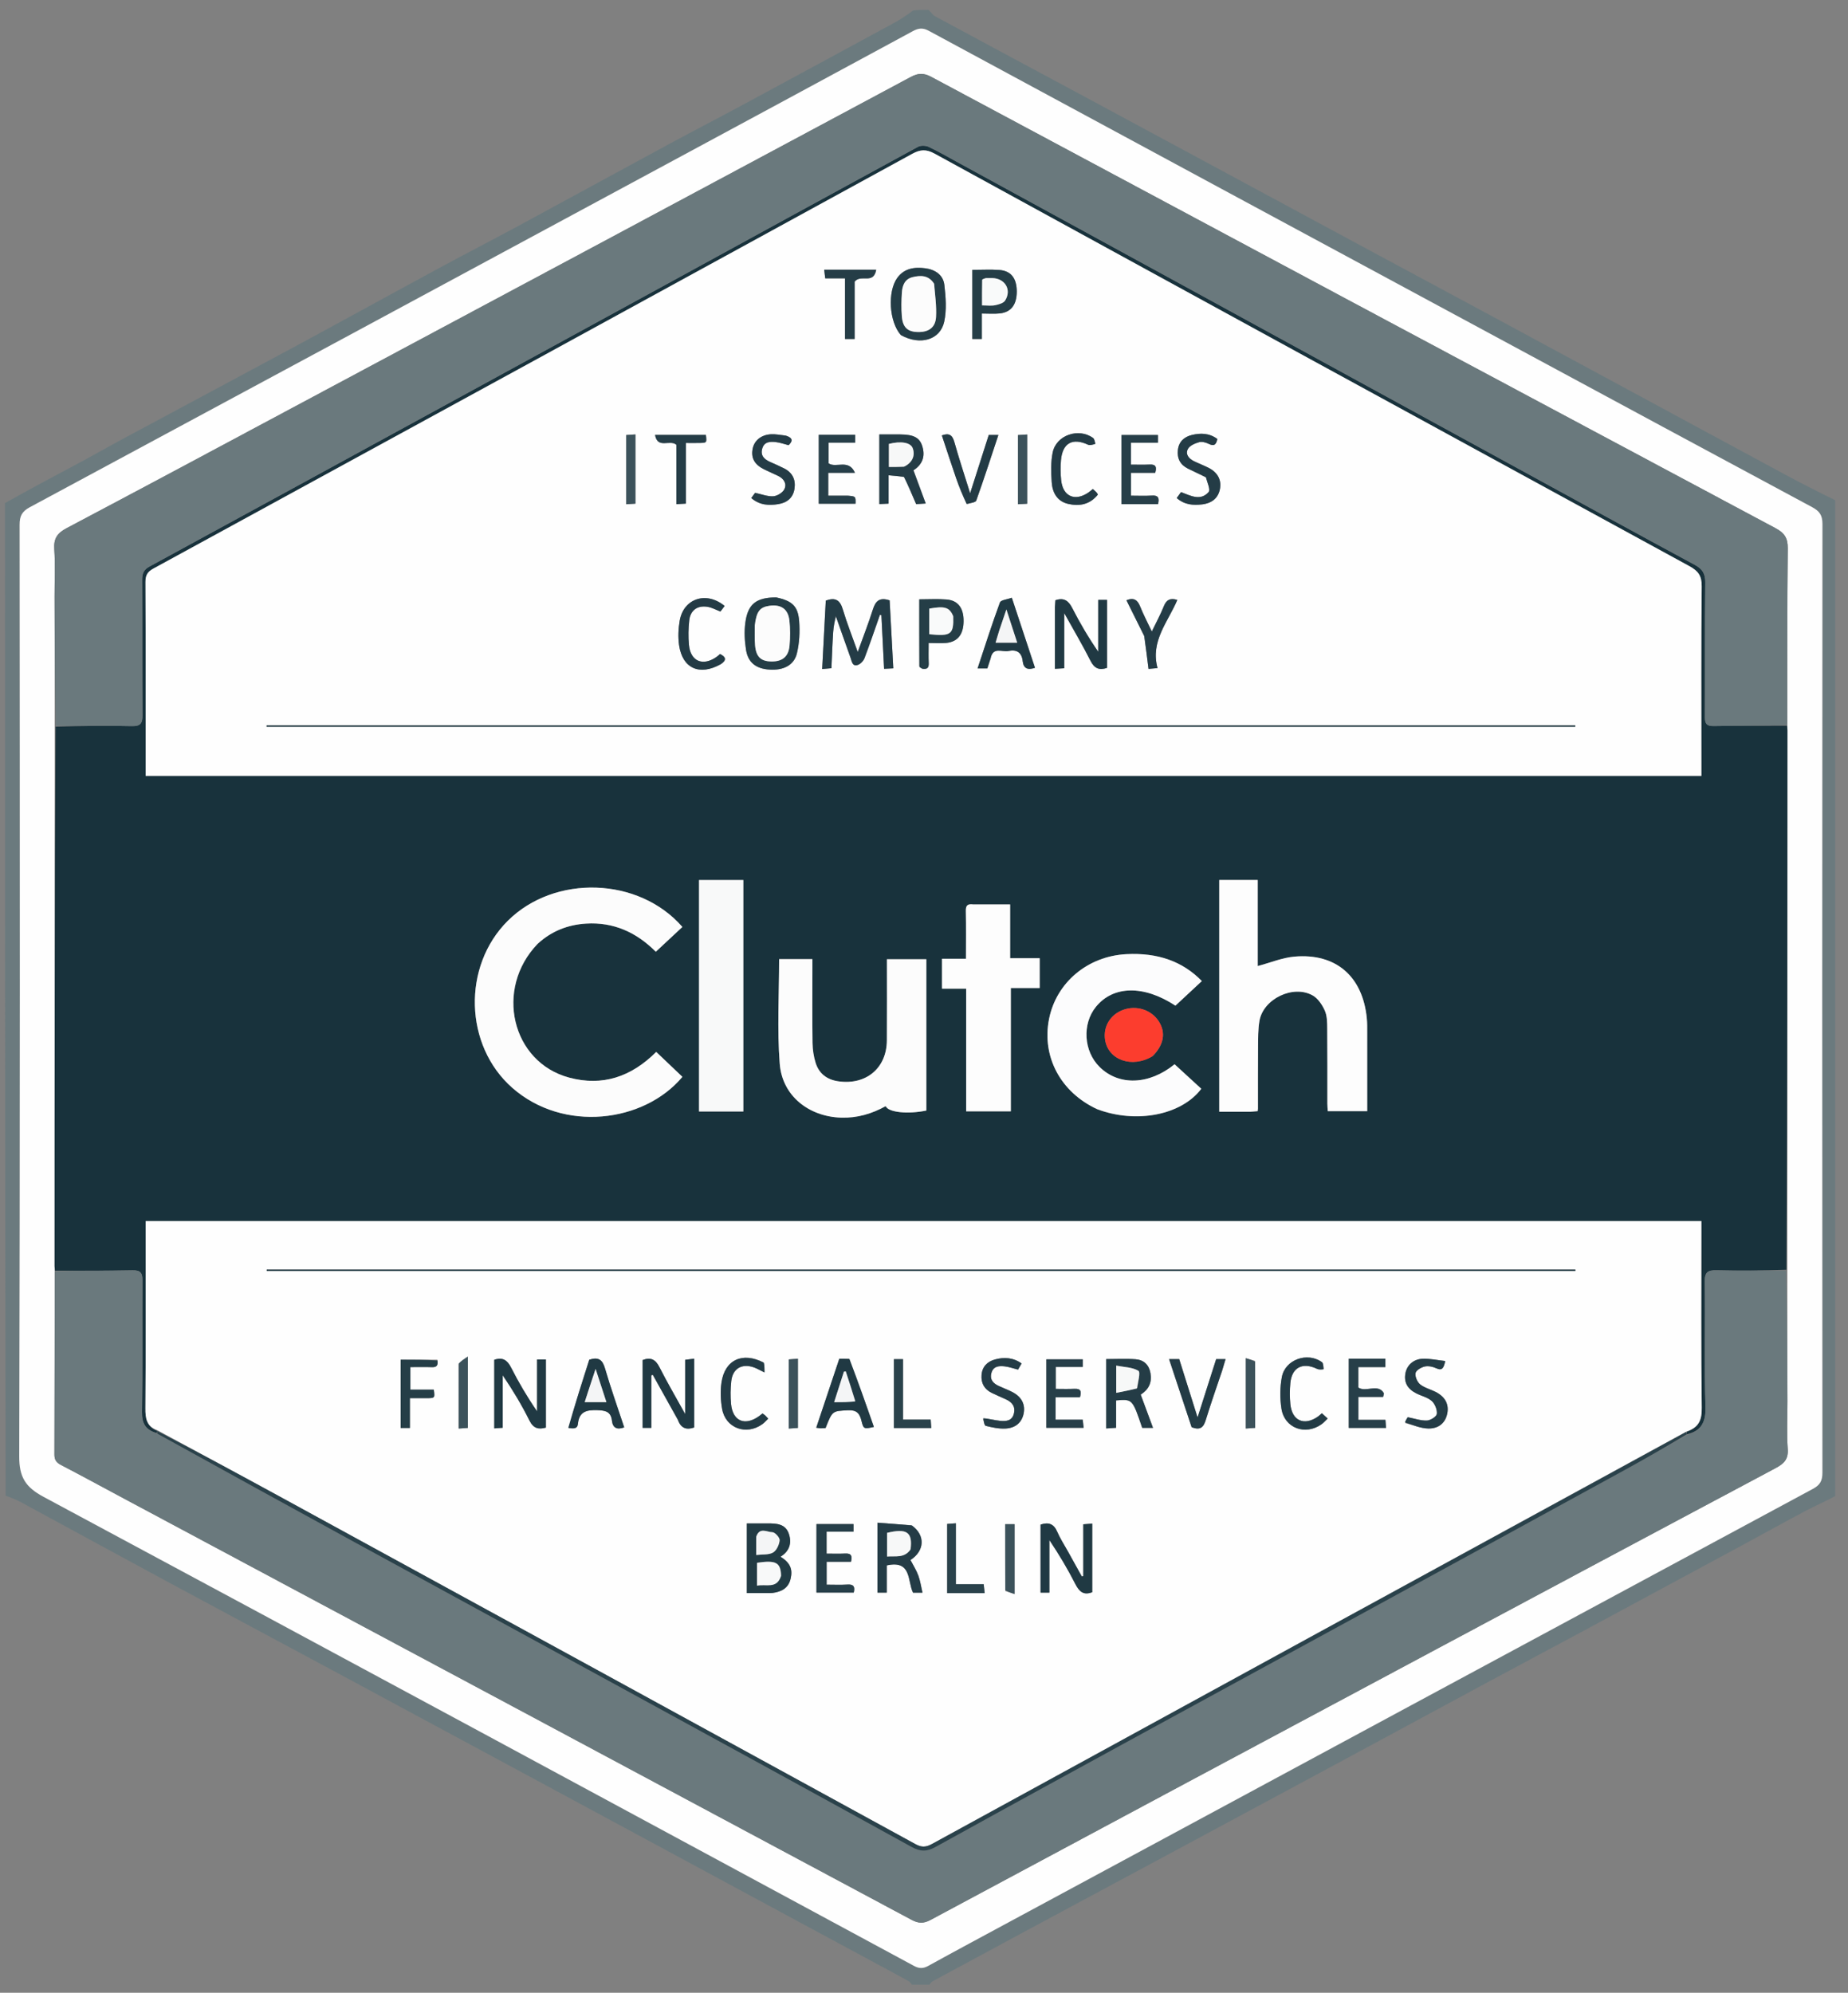 <?xml version="1.0" encoding="UTF-8"?> <svg xmlns="http://www.w3.org/2000/svg" width="115" height="124" viewBox="0 0 115 124" fill="none"><rect x="0" y="0" width="115" height="124" fill="#808080" stroke="none"/><g clip-path="url(#clip0_1274_931)"><path d="M114.314 93.038C113.665 93.396 113.003 93.675 112.37 94.01C111.043 94.71 109.733 95.444 108.412 96.157C105.313 97.832 102.212 99.506 99.11 101.176C96.963 102.331 94.811 103.475 92.665 104.631C89.431 106.373 86.201 108.124 82.967 109.867C79.467 111.754 75.965 113.637 72.463 115.52C69.623 117.047 66.782 118.571 63.942 120.098C61.977 121.155 60.013 122.214 58.051 123.278C57.942 123.338 57.863 123.453 57.799 123.578C57.519 123.614 57.211 123.614 56.852 123.614C56.713 123.497 56.651 123.334 56.535 123.271C54.543 122.186 52.542 121.116 50.546 120.039C47.313 118.295 44.082 116.548 40.849 114.803C37.534 113.014 34.218 111.225 30.902 109.438C27.603 107.659 24.304 105.879 21.002 104.104C17.42 102.178 13.831 100.263 10.251 98.332C7.283 96.731 4.325 95.111 1.36 93.505C1.046 93.335 0.715 93.198 0.353 93.068C0.314 72.513 0.314 51.935 0.314 31.303C1.816 30.454 3.322 29.663 4.82 28.859C5.795 28.337 6.755 27.788 7.729 27.265C11.312 25.339 14.902 23.427 18.482 21.495C21.431 19.902 24.366 18.282 27.315 16.687C28.962 15.795 30.628 14.939 32.276 14.048C35.34 12.392 38.394 10.717 41.458 9.06C43.056 8.196 44.67 7.361 46.27 6.499C49.402 4.81 52.531 3.114 55.658 1.414C56.065 1.193 56.45 0.933 56.822 0.652C57.109 0.614 57.417 0.614 57.776 0.614C57.942 0.747 58.03 0.928 58.174 1.006C61.308 2.699 64.449 4.378 67.586 6.065C70.409 7.582 73.229 9.106 76.049 10.627C78.853 12.14 81.656 13.655 84.461 15.166C87.299 16.695 90.14 18.218 92.977 19.747C95.749 21.242 98.519 22.739 101.29 24.237C104.558 26.003 107.823 27.773 111.094 29.535C112.134 30.095 113.187 30.632 114.274 31.158C114.314 51.752 114.314 72.369 114.314 93.038ZM94.189 21.555C82.057 15.012 69.924 8.47 57.797 1.917C57.43 1.718 57.161 1.746 56.807 1.938C51.449 4.842 46.083 7.732 40.719 10.625C27.767 17.608 14.816 24.595 1.856 31.562C1.363 31.827 1.22 32.116 1.22 32.658C1.236 51.978 1.249 71.299 1.197 90.62C1.194 91.92 1.584 92.538 2.717 93.146C20.788 102.839 38.829 112.585 56.873 122.327C57.195 122.501 57.442 122.506 57.763 122.329C59.459 121.394 61.166 120.48 62.871 119.56C79.516 110.585 96.161 101.609 112.813 92.647C113.262 92.405 113.407 92.143 113.407 91.64C113.393 71.959 113.392 52.277 113.409 32.596C113.409 32.057 113.223 31.802 112.769 31.559C106.595 28.248 100.431 24.917 94.189 21.555Z" fill="#6B7A7E"></path><path d="M94.227 21.573C100.431 24.917 106.595 28.248 112.769 31.559C113.223 31.802 113.409 32.057 113.409 32.596C113.392 52.277 113.393 71.959 113.407 91.64C113.407 92.144 113.262 92.405 112.813 92.647C96.161 101.609 79.517 110.585 62.871 119.56C61.167 120.48 59.459 121.394 57.763 122.329C57.442 122.506 57.195 122.501 56.873 122.327C38.829 112.585 20.788 102.839 2.717 93.146C1.584 92.538 1.194 91.92 1.197 90.62C1.25 71.299 1.236 51.978 1.221 32.658C1.22 32.116 1.363 31.827 1.856 31.562C14.816 24.595 27.767 17.608 40.719 10.625C46.083 7.732 51.449 4.842 56.807 1.938C57.161 1.746 57.43 1.718 57.797 1.917C69.924 8.47 82.057 15.012 94.227 21.573ZM3.402 45.261C3.4 56.437 3.398 67.612 3.397 78.788C3.397 78.882 3.413 78.977 3.401 79.177C3.399 82.953 3.402 86.729 3.388 90.505C3.386 90.842 3.504 91.007 3.793 91.158C5.073 91.823 6.339 92.515 7.611 93.195C23.983 101.947 40.355 110.697 56.72 119.46C57.15 119.69 57.466 119.707 57.907 119.47C68.16 113.968 78.422 108.483 88.683 102.997C95.948 99.114 103.213 95.229 110.486 91.36C110.998 91.088 111.299 90.819 111.251 90.167C111.18 89.186 111.235 88.195 111.232 87.208C111.225 84.496 111.216 81.783 111.226 78.967C111.228 67.791 111.23 56.615 111.232 45.44C111.232 45.346 111.216 45.251 111.228 45.05C111.229 41.407 111.211 37.764 111.252 34.122C111.259 33.473 111.04 33.161 110.492 32.868C92.974 23.521 75.465 14.162 57.962 4.788C57.486 4.533 57.148 4.536 56.674 4.791C44.278 11.437 31.873 18.066 19.469 24.697C14.363 27.426 9.261 30.163 4.143 32.867C3.56 33.175 3.333 33.512 3.378 34.174C3.446 35.157 3.394 36.147 3.396 37.133C3.403 39.808 3.413 42.483 3.402 45.261Z" fill="#FEFEFE"></path><path d="M111.207 45.157C111.216 45.251 111.232 45.345 111.232 45.44C111.23 56.615 111.228 67.791 111.165 79.013C109.679 79.059 108.254 79.082 106.83 79.045C106.273 79.031 106.079 79.158 106.087 79.76C106.124 82.358 106.049 84.957 106.131 87.552C106.161 88.514 105.853 89.043 104.968 89.251C104.962 89.171 104.959 89.139 104.984 89.078C105.728 88.822 105.908 88.352 105.898 87.6C105.85 83.939 105.876 80.276 105.876 76.613C105.876 76.409 105.876 76.206 105.876 75.983C73.587 75.983 41.349 75.983 9.063 75.983C9.063 76.221 9.063 76.427 9.063 76.633C9.063 80.296 9.078 83.958 9.049 87.621C9.044 88.26 9.119 88.759 9.782 89.042C9.776 89.121 9.774 89.152 9.731 89.168C9.033 88.962 8.823 88.552 8.834 87.851C8.88 85.125 8.844 82.397 8.861 79.67C8.864 79.212 8.747 79.038 8.26 79.047C6.647 79.079 5.034 79.066 3.421 79.071C3.413 78.977 3.397 78.882 3.397 78.788C3.398 67.612 3.4 56.437 3.463 45.214C5.084 45.169 6.644 45.146 8.203 45.183C8.75 45.196 8.867 45.003 8.863 44.498C8.842 41.689 8.86 38.88 8.845 36.071C8.843 35.685 8.949 35.444 9.298 35.255C15.438 31.911 21.574 28.559 27.711 25.208C32.263 22.721 36.816 20.236 41.367 17.747C46.618 14.875 51.865 11.997 57.123 9.137C57.296 9.043 57.598 9.05 57.782 9.135C58.383 9.415 58.96 9.751 59.543 10.07C64.513 12.783 69.483 15.496 74.451 18.212C81.12 21.856 87.787 25.504 94.456 29.149C98.124 31.154 101.79 33.163 105.467 35.15C105.94 35.406 106.125 35.693 106.118 36.251C106.084 39.041 106.11 41.832 106.095 44.622C106.093 45.04 106.212 45.186 106.643 45.179C108.164 45.153 109.686 45.161 111.207 45.157ZM40.653 48.277C62.384 48.277 84.115 48.277 105.876 48.277C105.876 47.999 105.876 47.791 105.876 47.584C105.876 43.883 105.856 40.181 105.896 36.48C105.902 35.832 105.68 35.529 105.137 35.233C89.469 26.69 73.808 18.134 58.157 9.559C57.636 9.274 57.271 9.298 56.772 9.57C41.035 18.186 25.291 26.789 9.542 35.382C9.173 35.584 9.051 35.801 9.053 36.215C9.07 40.03 9.063 43.845 9.063 47.66C9.063 47.847 9.063 48.033 9.063 48.277C19.589 48.277 30.064 48.277 40.653 48.277ZM33.479 58.709C34.324 57.932 35.338 57.542 36.469 57.472C38.178 57.366 39.608 58.013 40.81 59.223C41.394 58.679 41.93 58.18 42.464 57.681C39.753 54.563 34.511 54.401 31.597 57.301C28.758 60.126 28.889 65.06 31.882 67.693C35.069 70.494 40.079 69.859 42.466 67.008C41.926 66.494 41.384 65.979 40.836 65.457C39.28 67.014 37.492 67.61 35.42 67.056C31.842 66.1 30.754 61.536 33.479 58.709ZM77.844 69.179C77.987 69.166 78.13 69.154 78.263 69.142C78.273 69.056 78.281 69.019 78.281 68.981C78.283 67.71 78.276 66.438 78.288 65.167C78.293 64.618 78.283 64.061 78.375 63.523C78.611 62.154 80.478 61.252 81.692 61.944C82.02 62.131 82.284 62.528 82.443 62.887C82.589 63.217 82.59 63.627 82.593 64.002C82.608 65.558 82.599 67.113 82.601 68.669C82.601 68.832 82.618 68.995 82.627 69.143C83.466 69.143 84.255 69.143 85.081 69.143C85.081 67.479 85.082 65.851 85.08 64.223C85.08 63.938 85.084 63.652 85.057 63.37C84.803 60.757 83.135 59.3 80.548 59.527C79.797 59.593 79.067 59.901 78.266 60.114C78.266 58.357 78.266 56.554 78.266 54.757C77.42 54.757 76.649 54.757 75.875 54.757C75.875 59.578 75.875 64.365 75.875 69.179C76.52 69.179 77.126 69.179 77.844 69.179ZM57.646 65.018C57.646 63.24 57.646 61.462 57.646 59.69C56.787 59.69 56.002 59.69 55.191 59.69C55.191 61.404 55.2 63.074 55.189 64.743C55.178 66.468 53.892 67.537 52.164 67.285C51.455 67.182 50.962 66.803 50.753 66.129C50.632 65.738 50.569 65.314 50.563 64.904C50.542 63.367 50.555 61.829 50.555 60.292C50.555 60.091 50.555 59.891 50.555 59.681C49.804 59.681 49.13 59.681 48.484 59.681C48.484 61.876 48.356 64.043 48.522 66.188C48.675 68.186 50.327 69.484 52.347 69.546C53.341 69.576 54.255 69.308 55.114 68.831C55.286 69.222 56.5 69.343 57.646 69.104C57.646 67.785 57.646 66.459 57.646 65.018ZM68.304 69.036C70.711 69.938 73.522 69.387 74.756 67.75C74.202 67.242 73.646 66.731 73.094 66.225C71.505 67.519 69.623 67.575 68.426 66.392C67.434 65.412 67.331 63.718 68.198 62.65C69.278 61.322 71.178 61.285 73.146 62.578C73.689 62.073 74.239 61.56 74.789 61.047C73.592 59.819 72.044 59.273 70.093 59.374C67.686 59.498 65.731 61.138 65.281 63.411C64.82 65.741 65.993 67.963 68.304 69.036ZM60.523 56.281C60.208 56.231 60.097 56.347 60.104 56.679C60.125 57.66 60.111 58.641 60.111 59.66C59.577 59.66 59.108 59.66 58.621 59.66C58.621 60.294 58.621 60.887 58.621 61.521C59.132 61.521 59.6 61.521 60.124 61.521C60.124 64.093 60.124 66.624 60.124 69.153C61.066 69.153 61.952 69.153 62.903 69.153C62.903 66.597 62.903 64.07 62.903 61.481C63.546 61.481 64.124 61.481 64.699 61.481C64.699 60.84 64.699 60.262 64.699 59.626C64.079 59.626 63.5 59.626 62.86 59.626C62.86 58.479 62.86 57.391 62.86 56.28C62.075 56.28 61.355 56.28 60.523 56.281ZM46.257 56.704C46.257 56.051 46.257 55.398 46.257 54.76C45.275 54.76 44.391 54.76 43.5 54.76C43.5 59.58 43.5 64.364 43.5 69.162C44.422 69.162 45.308 69.162 46.257 69.162C46.257 65.033 46.257 60.926 46.257 56.704ZM71.743 65.707C72.425 65.016 72.557 64.263 72.117 63.566C71.655 62.833 70.707 62.53 69.87 62.849C69.089 63.147 68.651 63.876 68.767 64.688C68.947 65.949 70.435 66.497 71.743 65.707Z" fill="#18323C"></path><path d="M111.217 45.104C109.686 45.161 108.164 45.153 106.643 45.179C106.212 45.186 106.093 45.04 106.095 44.622C106.11 41.832 106.084 39.041 106.118 36.251C106.125 35.693 105.94 35.406 105.467 35.15C101.79 33.163 98.124 31.154 94.456 29.149C87.787 25.504 81.12 21.856 74.451 18.212C69.483 15.496 64.513 12.783 59.543 10.07C58.96 9.751 58.384 9.415 57.782 9.135C57.598 9.05 57.296 9.043 57.123 9.137C51.865 11.997 46.618 14.875 41.367 17.747C36.816 20.236 32.263 22.721 27.711 25.208C21.574 28.559 15.438 31.912 9.298 35.255C8.949 35.444 8.843 35.685 8.845 36.071C8.86 38.88 8.842 41.689 8.863 44.498C8.867 45.003 8.75 45.196 8.203 45.183C6.644 45.146 5.084 45.169 3.473 45.163C3.413 42.483 3.403 39.808 3.396 37.133C3.394 36.147 3.446 35.157 3.378 34.174C3.333 33.512 3.56 33.175 4.143 32.867C9.261 30.163 14.363 27.426 19.469 24.697C31.873 18.066 44.278 11.437 56.673 4.791C57.148 4.536 57.486 4.533 57.962 4.788C75.464 14.162 92.974 23.521 110.492 32.868C111.04 33.161 111.259 33.473 111.252 34.122C111.211 37.764 111.229 41.407 111.217 45.104Z" fill="#6A797D"></path><path d="M104.971 89.299C105.853 89.043 106.161 88.514 106.13 87.552C106.049 84.957 106.123 82.358 106.087 79.761C106.079 79.158 106.272 79.031 106.829 79.045C108.253 79.082 109.679 79.059 111.155 79.065C111.215 81.783 111.225 84.496 111.232 87.208C111.235 88.195 111.18 89.186 111.251 90.167C111.299 90.819 110.998 91.088 110.486 91.36C103.213 95.229 95.948 99.114 88.683 102.997C78.422 108.483 68.16 113.968 57.907 119.47C57.466 119.707 57.15 119.69 56.72 119.46C40.355 110.697 23.982 101.947 7.611 93.195C6.339 92.515 5.073 91.823 3.793 91.158C3.503 91.007 3.386 90.842 3.387 90.505C3.402 86.729 3.399 82.953 3.411 79.124C5.034 79.066 6.647 79.079 8.259 79.047C8.747 79.038 8.864 79.212 8.861 79.67C8.844 82.397 8.879 85.125 8.834 87.851C8.822 88.552 9.032 88.962 9.75 89.195C13.853 91.459 17.894 93.684 21.941 95.898C27.389 98.877 32.844 101.843 38.293 104.821C44.441 108.182 50.589 111.542 56.724 114.926C57.271 115.227 57.68 115.229 58.227 114.926C62.812 112.387 67.412 109.877 72.011 107.364C76.227 105.061 80.448 102.768 84.664 100.465C90.147 97.471 95.628 94.474 101.106 91.472C102.402 90.761 103.683 90.024 104.971 89.299Z" fill="#6A797D"></path><path d="M40.596 48.277C30.064 48.277 19.589 48.277 9.063 48.277C9.063 48.033 9.063 47.847 9.063 47.66C9.063 43.845 9.07 40.03 9.053 36.215C9.051 35.801 9.173 35.584 9.541 35.382C25.291 26.789 41.035 18.186 56.772 9.57C57.271 9.298 57.636 9.274 58.157 9.559C73.808 18.134 89.469 26.69 105.137 35.233C105.68 35.529 105.902 35.832 105.895 36.48C105.856 40.181 105.876 43.883 105.876 47.584C105.876 47.791 105.876 47.999 105.876 48.277C84.115 48.277 62.384 48.277 40.596 48.277ZM52.025 38.37C52.327 39.227 52.625 40.085 52.933 40.94C53.01 41.157 53.037 41.491 53.386 41.372C53.554 41.315 53.732 41.124 53.798 40.952C54.137 40.061 54.441 39.156 54.758 38.257C54.788 38.263 54.819 38.27 54.849 38.277C54.904 39.381 54.959 40.484 55.015 41.617C55.224 41.607 55.386 41.598 55.589 41.588C55.511 40.139 55.435 38.73 55.361 37.358C54.714 37.141 54.477 37.421 54.316 37.931C54.053 38.767 53.731 39.585 53.376 40.571C53.024 39.578 52.697 38.758 52.446 37.916C52.277 37.349 51.99 37.15 51.388 37.375C51.314 38.771 51.24 40.182 51.163 41.631C51.402 41.61 51.563 41.595 51.739 41.58C51.775 40.805 51.799 40.067 51.848 39.33C51.871 38.981 51.944 38.636 52.025 38.37ZM24.449 45.145C21.83 45.145 19.21 45.145 16.59 45.145C16.591 45.171 16.591 45.198 16.591 45.224C43.737 45.224 70.883 45.224 98.029 45.224C98.029 45.198 98.029 45.171 98.029 45.145C73.541 45.145 49.052 45.145 24.449 45.145ZM65.647 37.837C65.647 39.084 65.647 40.332 65.647 41.617C65.864 41.604 66.023 41.595 66.226 41.583C66.226 40.466 66.226 39.389 66.226 38.148C66.829 39.234 67.379 40.16 67.862 41.12C68.106 41.604 68.411 41.72 68.889 41.56C68.889 40.149 68.889 38.75 68.889 37.328C68.707 37.328 68.55 37.328 68.343 37.328C68.343 38.424 68.343 39.49 68.343 40.557C67.729 39.67 67.199 38.764 66.721 37.831C66.487 37.372 66.2 37.172 65.677 37.35C65.667 37.472 65.657 37.602 65.647 37.837ZM56.294 29.69C56.527 30.235 56.76 30.78 57.011 31.368C57.135 31.36 57.311 31.349 57.607 31.331C57.335 30.596 57.094 29.947 56.843 29.266C57.384 28.913 57.593 28.43 57.398 27.78C57.235 27.239 56.871 27.04 56.026 27.034C55.596 27.031 55.164 27.033 54.721 27.033C54.721 28.506 54.721 29.919 54.721 31.365C54.915 31.356 55.077 31.348 55.297 31.338C55.297 30.745 55.297 30.185 55.297 29.574C55.641 29.604 55.921 29.629 56.294 29.69ZM56.085 20.871C57.257 21.51 58.509 21.161 58.758 20.017C58.916 19.287 58.854 18.485 58.767 17.73C58.694 17.101 58.185 16.771 57.569 16.693C56.902 16.608 56.268 16.695 55.836 17.293C55.221 18.146 55.324 20.017 56.085 20.871ZM48.267 37.173C47.063 37.179 46.54 37.578 46.382 38.747C46.308 39.299 46.338 39.881 46.425 40.433C46.55 41.234 47.051 41.612 47.888 41.666C48.747 41.722 49.41 41.4 49.59 40.658C49.746 40.013 49.781 39.315 49.73 38.65C49.659 37.713 49.293 37.387 48.267 37.173ZM60.509 20.568C60.509 20.736 60.509 20.904 60.509 21.094C60.717 21.094 60.882 21.094 61.099 21.094C61.099 20.575 61.099 20.072 61.099 19.51C61.505 19.51 61.865 19.541 62.217 19.503C62.924 19.427 63.275 18.952 63.273 18.134C63.27 17.319 62.915 16.853 62.189 16.8C61.647 16.761 61.101 16.793 60.509 16.793C60.509 18.045 60.509 19.253 60.509 20.568ZM57.44 41.617C57.715 41.658 57.806 41.537 57.794 41.267C57.776 40.86 57.789 40.453 57.789 40.011C58.21 40.011 58.552 40.039 58.888 40.006C59.603 39.934 59.957 39.471 59.963 38.653C59.969 37.837 59.616 37.358 58.896 37.303C58.353 37.26 57.803 37.294 57.206 37.294C57.206 38.701 57.204 40.08 57.211 41.458C57.212 41.51 57.295 41.561 57.44 41.617ZM52.718 30.844C52.328 30.844 51.937 30.844 51.541 30.844C51.541 30.333 51.541 29.905 51.541 29.423C52.071 29.423 52.576 29.423 53.205 29.423C52.807 28.524 52.021 29.159 51.56 28.828C51.56 28.42 51.56 27.999 51.56 27.544C52.135 27.544 52.663 27.544 53.217 27.544C53.217 27.358 53.217 27.208 53.217 27.058C52.443 27.058 51.708 27.058 50.951 27.058C50.951 28.498 50.951 29.913 50.951 31.343C51.733 31.343 52.486 31.343 53.239 31.343C53.251 30.886 53.251 30.886 52.718 30.844ZM70.564 31.368C71.071 31.368 71.579 31.368 72.065 31.368C72.161 30.973 72.067 30.812 71.687 30.837C71.258 30.866 70.826 30.844 70.382 30.844C70.382 30.34 70.382 29.9 70.382 29.423C70.91 29.423 71.398 29.423 71.887 29.423C71.998 29.061 71.928 28.886 71.54 28.906C71.152 28.926 70.762 28.911 70.379 28.911C70.379 28.413 70.379 28.005 70.379 27.547C70.959 27.547 71.503 27.547 72.058 27.547C72.058 27.354 72.058 27.213 72.058 27.07C71.282 27.07 70.535 27.07 69.791 27.07C69.791 28.52 69.791 29.931 69.791 31.368C70.038 31.368 70.246 31.368 70.564 31.368ZM61.656 40.946C61.786 40.218 62.363 40.591 62.751 40.509C63.267 40.4 63.581 40.592 63.643 41.142C63.695 41.607 63.961 41.709 64.406 41.554C63.933 40.12 63.465 38.707 62.965 37.195C62.682 37.301 62.283 37.332 62.225 37.49C61.73 38.833 61.297 40.2 60.835 41.592C61.073 41.592 61.257 41.592 61.442 41.592C61.506 41.391 61.563 41.211 61.656 40.946ZM60.199 31.366C60.389 31.295 60.708 31.27 60.752 31.148C61.233 29.802 61.672 28.442 62.129 27.065C61.888 27.065 61.705 27.065 61.53 27.065C61.154 28.242 60.787 29.39 60.371 30.695C60.006 29.522 59.672 28.52 59.389 27.505C59.264 27.059 59.052 26.932 58.612 27.094C58.909 27.987 59.192 28.867 59.494 29.741C59.682 30.285 59.9 30.819 60.199 31.366ZM75.07 29.721C75.126 30.029 75.34 30.474 75.211 30.619C74.699 31.198 74.081 30.839 73.493 30.622C73.402 30.748 73.319 30.863 73.226 30.991C73.716 31.416 74.254 31.453 74.809 31.386C75.442 31.309 75.817 30.97 75.917 30.421C76.017 29.871 75.781 29.408 75.229 29.122C74.928 28.966 74.607 28.847 74.301 28.698C73.977 28.541 73.743 28.259 73.927 27.93C74.043 27.721 74.367 27.587 74.625 27.514C74.803 27.464 75.047 27.535 75.226 27.623C75.589 27.802 75.689 27.623 75.755 27.317C75.262 26.946 74.711 26.938 74.171 27.067C73.704 27.178 73.358 27.474 73.299 27.998C73.239 28.527 73.447 28.921 73.923 29.159C74.278 29.337 74.642 29.497 75.07 29.721ZM48.877 27.096C48.576 27.07 48.274 27.007 47.975 27.024C47.352 27.059 46.927 27.424 46.833 27.946C46.731 28.511 46.958 28.912 47.56 29.211C47.848 29.354 48.147 29.476 48.436 29.619C48.789 29.794 48.982 30.115 48.804 30.455C48.693 30.666 48.362 30.866 48.118 30.881C47.761 30.902 47.394 30.753 46.988 30.667C46.934 30.741 46.849 30.856 46.751 30.99C47.272 31.44 47.849 31.466 48.44 31.368C48.974 31.281 49.351 30.984 49.439 30.422C49.527 29.856 49.323 29.416 48.801 29.15C48.515 29.004 48.218 28.876 47.924 28.745C47.558 28.583 47.308 28.348 47.435 27.91C47.559 27.481 47.924 27.471 48.27 27.508C48.544 27.538 48.81 27.636 49.074 27.702C49.346 27.442 49.342 27.248 48.877 27.096ZM44.888 41.303C45.232 41.071 45.176 40.879 44.808 40.696C44.742 40.752 44.676 40.817 44.601 40.87C43.744 41.48 42.967 41.159 42.873 40.128C42.826 39.624 42.836 39.107 42.892 38.603C42.963 37.961 43.416 37.648 44.059 37.765C44.31 37.811 44.545 37.943 44.833 38.053C44.905 37.958 45 37.831 45.093 37.707C43.954 36.765 42.535 37.24 42.297 38.626C42.212 39.121 42.189 39.649 42.259 40.145C42.466 41.591 43.53 42.076 44.888 41.303ZM68.181 27.601C68.129 27.483 68.11 27.319 68.02 27.253C67.124 26.603 65.733 27.072 65.51 28.148C65.385 28.747 65.408 29.389 65.448 30.006C65.491 30.648 65.78 31.195 66.473 31.355C67.182 31.519 67.83 31.391 68.322 30.775C68.286 30.719 68.263 30.669 68.228 30.632C68.164 30.565 68.092 30.507 68.005 30.428C67.906 30.509 67.823 30.585 67.731 30.648C66.892 31.222 66.139 30.891 66.035 29.883C65.993 29.471 65.988 29.048 66.024 28.636C66.118 27.564 66.743 27.224 67.713 27.674C67.824 27.725 67.984 27.67 68.181 27.601ZM71.22 39.611C71.303 40.273 71.386 40.934 71.472 41.623C71.621 41.609 71.781 41.595 72.033 41.572C71.573 39.893 72.689 38.693 73.264 37.33C72.823 37.197 72.586 37.322 72.428 37.714C72.221 38.23 71.954 38.721 71.677 39.297C71.407 38.726 71.151 38.242 70.949 37.736C70.788 37.333 70.561 37.166 70.097 37.35C70.461 38.081 70.821 38.806 71.22 39.611ZM52.864 16.783C52.354 16.783 51.845 16.783 51.289 16.783C51.313 16.988 51.332 17.141 51.354 17.32C51.779 17.32 52.154 17.32 52.586 17.32C52.586 18.592 52.586 19.832 52.586 21.091C52.805 21.091 52.964 21.091 53.185 21.091C53.185 19.828 53.185 18.589 53.185 17.521C53.585 17.038 54.357 17.728 54.525 16.783C53.956 16.783 53.466 16.783 52.864 16.783ZM42.09 29.371C42.09 30.028 42.09 30.684 42.09 31.372C42.322 31.358 42.482 31.349 42.682 31.337C42.682 30.074 42.682 28.849 42.682 27.564C43.003 27.564 43.283 27.57 43.562 27.563C43.983 27.553 43.983 27.549 43.927 27.063C42.892 27.063 41.856 27.063 40.764 27.063C40.925 27.964 41.688 27.324 42.09 27.677C42.09 28.166 42.09 28.712 42.09 29.371ZM39.541 28.014C39.541 27.7 39.541 27.386 39.541 27.034C39.294 27.05 39.133 27.06 38.971 27.07C38.971 28.522 38.971 29.933 38.971 31.376C39.177 31.363 39.339 31.352 39.541 31.34C39.541 30.245 39.541 29.186 39.541 28.014ZM63.35 28.238C63.35 29.273 63.35 30.308 63.35 31.375C63.593 31.362 63.756 31.354 63.921 31.345C63.921 29.897 63.921 28.485 63.921 27.038C63.716 27.05 63.555 27.059 63.35 27.072C63.35 27.448 63.35 27.787 63.35 28.238Z" fill="#FEFEFE"></path><path d="M9.785 88.994C9.119 88.759 9.043 88.26 9.049 87.621C9.078 83.958 9.063 80.296 9.063 76.633C9.063 76.427 9.063 76.221 9.063 75.983C41.348 75.983 73.587 75.983 105.876 75.983C105.876 76.206 105.876 76.409 105.876 76.613C105.876 80.276 105.85 83.939 105.898 87.6C105.908 88.352 105.728 88.822 104.943 89.082C89.249 97.655 73.621 106.193 57.999 114.743C57.622 114.949 57.354 114.965 56.967 114.753C43.761 107.521 30.547 100.302 17.333 93.084C14.822 91.713 12.301 90.357 9.785 88.994ZM83.218 79.083C88.157 79.083 93.097 79.083 98.037 79.083C98.036 79.056 98.036 79.03 98.036 79.003C70.89 79.003 43.744 79.003 16.598 79.003C16.598 79.03 16.598 79.056 16.598 79.083C38.767 79.083 60.935 79.083 83.218 79.083ZM31.284 87.899C31.284 87.126 31.284 86.352 31.284 85.579C31.915 86.505 32.468 87.43 32.947 88.392C33.193 88.887 33.509 88.961 33.969 88.834C33.969 87.407 33.969 86.01 33.969 84.593C33.786 84.593 33.629 84.593 33.422 84.593C33.422 85.69 33.422 86.756 33.422 87.822C32.81 86.934 32.278 86.029 31.803 85.096C31.568 84.633 31.281 84.438 30.758 84.613C30.758 86.019 30.758 87.432 30.758 88.882C30.95 88.868 31.108 88.857 31.284 88.844C31.284 88.537 31.284 88.273 31.284 87.899ZM42.198 88.377C42.375 88.888 42.729 88.991 43.2 88.825C43.2 87.403 43.2 85.992 43.2 84.545C43.001 84.569 42.843 84.589 42.637 84.615C42.637 85.714 42.637 86.773 42.637 87.991C42.045 86.92 41.51 86.009 41.034 85.069C40.794 84.596 40.499 84.436 39.991 84.629C39.991 86.029 39.991 87.427 39.991 88.852C40.169 88.852 40.332 88.852 40.532 88.852C40.532 87.751 40.532 86.667 40.532 85.582C40.563 85.572 40.594 85.562 40.624 85.552C41.136 86.468 41.648 87.383 42.198 88.377ZM66.437 96.509C66.218 96.111 65.967 95.728 65.789 95.312C65.575 94.812 65.245 94.707 64.754 94.87C64.754 96.288 64.754 97.686 64.754 99.102C64.936 99.102 65.098 99.102 65.302 99.102C65.302 97.994 65.302 96.912 65.302 95.831C65.902 96.724 66.44 97.628 66.917 98.564C67.156 99.032 67.42 99.287 67.969 99.076C67.969 97.668 67.969 96.257 67.969 94.808C67.776 94.823 67.619 94.835 67.414 94.851C67.414 95.952 67.414 97.014 67.414 98.076C67.383 98.083 67.352 98.09 67.321 98.097C67.042 97.591 66.762 97.085 66.437 96.509ZM46.475 95.668C46.475 96.814 46.475 97.96 46.475 99.13C46.97 99.13 47.386 99.13 47.802 99.129C47.897 99.129 47.993 99.132 48.086 99.12C48.633 99.046 49.062 98.829 49.2 98.236C49.34 97.64 49.168 97.24 48.571 96.868C49.125 96.529 49.285 96.026 49.091 95.446C48.881 94.821 48.326 94.794 47.777 94.797C47.362 94.799 46.947 94.798 46.475 94.798C46.475 95.075 46.475 95.317 46.475 95.668ZM56.704 94.908C56.012 94.856 55.321 94.805 54.605 94.752C54.605 96.265 54.605 97.68 54.605 99.101C54.796 99.101 54.959 99.101 55.181 99.101C55.181 98.512 55.181 97.952 55.181 97.409C56.749 97.057 56.465 98.397 56.817 99.104C57.018 99.104 57.182 99.104 57.404 99.104C57.315 98.723 57.267 98.366 57.145 98.036C57.022 97.703 56.826 97.397 56.658 97.073C57.53 96.512 57.61 95.542 56.704 94.908ZM68.84 86.316C68.84 87.161 68.84 88.006 68.84 88.886C69.074 88.87 69.234 88.86 69.453 88.845C69.453 88.252 69.453 87.692 69.453 87.142C70.473 87.054 70.473 87.054 71.08 88.852C71.256 88.852 71.436 88.852 71.752 88.852C71.483 88.123 71.239 87.465 70.985 86.782C71.483 86.463 71.695 86.031 71.592 85.442C71.5 84.92 71.171 84.621 70.673 84.582C70.078 84.535 69.477 84.571 68.84 84.571C68.84 85.146 68.84 85.674 68.84 86.316ZM50.808 95.889C50.808 96.962 50.808 98.034 50.808 99.098C51.64 99.098 52.392 99.098 53.129 99.098C53.222 98.725 53.112 98.577 52.74 98.601C52.311 98.629 51.879 98.608 51.441 98.608C51.441 98.1 51.441 97.661 51.441 97.184C51.97 97.184 52.459 97.184 52.956 97.184C53.047 96.826 52.98 96.648 52.593 96.67C52.206 96.691 51.816 96.675 51.438 96.675C51.438 96.174 51.438 95.766 51.438 95.309C52.019 95.309 52.562 95.309 53.113 95.309C53.113 95.116 53.113 94.975 53.113 94.836C52.337 94.836 51.59 94.836 50.809 94.836C50.809 95.176 50.809 95.477 50.808 95.889ZM66.647 86.945C66.833 86.945 67.02 86.945 67.205 86.945C67.318 86.577 67.252 86.4 66.862 86.42C66.474 86.44 66.084 86.425 65.7 86.425C65.7 85.927 65.7 85.52 65.7 85.061C66.28 85.061 66.824 85.061 67.379 85.061C67.379 84.868 67.379 84.727 67.379 84.585C66.604 84.585 65.856 84.585 65.113 84.585C65.113 86.034 65.113 87.445 65.113 88.847C65.905 88.847 66.656 88.847 67.434 88.847C67.414 88.669 67.398 88.528 67.377 88.34C66.797 88.34 66.254 88.34 65.689 88.34C65.689 87.861 65.689 87.433 65.689 86.945C65.981 86.945 66.261 86.945 66.647 86.945ZM84.496 84.546C84.312 84.546 84.129 84.546 83.933 84.546C83.933 86.022 83.933 87.436 83.933 88.855C84.719 88.855 85.474 88.855 86.254 88.855C86.24 88.683 86.228 88.54 86.213 88.351C85.641 88.351 85.097 88.351 84.527 88.351C84.527 87.862 84.527 87.422 84.527 86.926C85.064 86.926 85.567 86.926 86.07 86.926C86.088 86.853 86.105 86.781 86.123 86.708C85.775 86.059 84.994 86.666 84.525 86.339C84.525 85.936 84.525 85.528 84.525 85.068C85.1 85.068 85.644 85.068 86.21 85.068C86.21 84.874 86.21 84.733 86.21 84.546C85.663 84.546 85.133 84.546 84.496 84.546ZM52.816 84.55C52.628 84.55 52.44 84.55 52.229 84.55C51.749 85.986 51.276 87.401 50.795 88.839C50.906 88.856 50.977 88.876 51.048 88.877C51.16 88.878 51.272 88.867 51.375 88.861C51.803 87.769 51.805 87.807 52.767 87.755C53.3 87.726 53.495 87.939 53.608 88.407C53.736 88.933 53.764 88.927 54.382 88.793C53.889 87.382 53.398 85.976 52.816 84.55ZM35.406 88.875C35.642 88.875 35.928 88.962 35.965 88.591C36.042 87.825 36.513 87.725 37.183 87.748C37.691 87.765 38.016 87.847 38.08 88.399C38.133 88.855 38.388 88.984 38.844 88.82C38.437 87.586 38.005 86.374 37.646 85.142C37.491 84.612 37.246 84.425 36.67 84.609C36.227 85.993 35.772 87.413 35.406 88.875ZM76.068 85.249C76.132 85.032 76.195 84.816 76.266 84.573C76.055 84.573 75.873 84.573 75.681 84.573C75.306 85.749 74.939 86.903 74.524 88.203C74.112 86.894 73.746 85.729 73.382 84.573C73.156 84.573 72.972 84.573 72.751 84.573C73.235 86.032 73.707 87.457 74.154 88.807C74.723 89.032 74.906 88.78 75.038 88.349C75.349 87.338 75.699 86.34 76.068 85.249ZM87.443 88.552C87.924 88.672 88.404 88.882 88.888 88.89C89.559 88.901 89.956 88.511 90.064 87.946C90.174 87.376 89.927 86.912 89.336 86.612C89.016 86.449 88.641 86.361 88.371 86.141C88.192 85.995 88.047 85.655 88.088 85.44C88.12 85.268 88.439 85.083 88.66 85.032C88.881 84.981 89.162 85.041 89.376 85.14C89.746 85.31 89.838 85.133 89.937 84.691C89.447 84.637 88.99 84.534 88.537 84.55C87.949 84.571 87.545 84.96 87.457 85.466C87.361 86.012 87.579 86.422 88.137 86.705C88.457 86.867 88.843 86.949 89.098 87.179C89.297 87.358 89.443 87.722 89.413 87.981C89.394 88.148 89.02 88.385 88.796 88.394C88.415 88.409 88.028 88.27 87.604 88.188C87.568 88.239 87.492 88.347 87.443 88.552ZM61.163 88.284C61.221 88.437 61.252 88.702 61.344 88.725C61.742 88.824 62.16 88.913 62.566 88.893C63.207 88.863 63.589 88.505 63.7 87.963C63.816 87.393 63.573 86.916 62.992 86.619C62.723 86.481 62.437 86.374 62.162 86.248C61.821 86.092 61.587 85.865 61.691 85.451C61.801 85.015 62.155 84.984 62.505 85.021C62.782 85.051 63.051 85.15 63.352 85.225C63.419 85.109 63.492 84.984 63.574 84.842C63.042 84.467 62.48 84.442 61.916 84.594C61.445 84.722 61.121 85.039 61.081 85.561C61.043 86.066 61.253 86.445 61.71 86.671C61.998 86.814 62.297 86.936 62.59 87.071C62.976 87.247 63.206 87.517 63.092 87.968C62.974 88.435 62.59 88.445 62.227 88.411C61.89 88.379 61.56 88.278 61.163 88.284ZM27.217 84.609C26.465 84.609 25.713 84.609 24.933 84.609C24.933 86.006 24.933 87.423 24.933 88.858C25.115 88.858 25.281 88.858 25.507 88.858C25.507 88.239 25.507 87.641 25.507 87.002C25.888 87.002 26.207 87.004 26.527 87.002C27.067 87 27.067 86.999 26.994 86.472C26.513 86.472 26.025 86.472 25.536 86.472C25.536 85.986 25.536 85.543 25.536 85.069C26.012 85.069 26.448 85.058 26.882 85.073C27.155 85.082 27.273 84.983 27.217 84.609ZM47.504 84.773C46.203 84.106 45.104 84.614 44.897 86.029C44.82 86.562 44.842 87.131 44.935 87.663C45.146 88.867 46.428 89.341 47.435 88.624C47.57 88.528 47.679 88.397 47.805 88.278C47.726 88.192 47.678 88.133 47.623 88.082C47.571 88.035 47.511 87.998 47.45 87.953C47.369 88.018 47.312 88.067 47.252 88.11C46.361 88.757 45.594 88.442 45.493 87.364C45.449 86.895 45.457 86.415 45.506 85.947C45.59 85.152 46.179 84.815 46.939 85.095C47.109 85.158 47.267 85.252 47.574 85.402C47.574 85.147 47.574 84.986 47.504 84.773ZM82.386 85.178C82.346 85.034 82.353 84.823 82.259 84.756C81.348 84.113 79.974 84.6 79.769 85.688C79.649 86.326 79.645 87.015 79.744 87.657C79.932 88.866 81.224 89.342 82.236 88.627C82.371 88.532 82.481 88.401 82.62 88.27C82.484 88.146 82.378 88.049 82.259 87.94C82.161 88.024 82.094 88.091 82.019 88.145C81.159 88.747 80.399 88.413 80.297 87.369C80.255 86.938 80.257 86.496 80.297 86.065C80.388 85.091 81.056 84.746 81.951 85.175C82.064 85.23 82.205 85.223 82.386 85.178ZM60.389 99.132C60.67 99.132 60.951 99.132 61.276 99.132C61.254 98.927 61.236 98.773 61.214 98.576C60.628 98.576 60.086 98.576 59.485 98.576C59.485 97.293 59.485 96.058 59.485 94.789C59.26 94.805 59.1 94.817 58.942 94.828C58.942 96.279 58.942 97.691 58.942 99.132C59.409 99.132 59.843 99.132 60.389 99.132ZM56.194 85.639C56.194 85.286 56.194 84.933 56.194 84.575C55.965 84.575 55.802 84.575 55.628 84.575C55.628 86.015 55.628 87.427 55.628 88.86C56.407 88.86 57.158 88.86 57.952 88.86C57.94 88.685 57.93 88.532 57.916 88.335C57.331 88.335 56.788 88.335 56.194 88.335C56.194 87.442 56.194 86.597 56.194 85.639ZM28.545 84.89C28.545 86.209 28.545 87.527 28.545 88.892C28.777 88.876 28.953 88.864 29.113 88.853C29.113 87.394 29.113 85.989 29.113 84.415C28.853 84.587 28.701 84.688 28.545 84.89ZM62.561 99.002C62.735 99.059 62.909 99.116 63.135 99.19C63.135 97.682 63.135 96.274 63.135 94.844C62.936 94.844 62.764 94.844 62.553 94.844C62.553 96.222 62.553 97.56 62.561 99.002ZM49.086 85.529C49.086 86.639 49.086 87.749 49.086 88.893C49.334 88.876 49.496 88.866 49.653 88.855C49.653 87.406 49.653 85.995 49.653 84.548C49.446 84.563 49.286 84.576 49.086 84.591C49.086 84.893 49.086 85.156 49.086 85.529ZM78.096 84.682C77.921 84.631 77.747 84.58 77.527 84.515C77.527 86.026 77.527 87.436 77.527 88.891C77.733 88.876 77.908 88.864 78.109 88.85C78.109 87.461 78.109 86.122 78.096 84.682Z" fill="#FEFEFE"></path><path d="M33.449 58.737C30.754 61.536 31.841 66.1 35.42 67.056C37.492 67.61 39.279 67.014 40.836 65.457C41.384 65.979 41.925 66.494 42.465 67.008C40.078 69.859 35.068 70.494 31.882 67.693C28.888 65.06 28.758 60.126 31.597 57.301C34.511 54.401 39.753 54.563 42.464 57.681C41.93 58.18 41.393 58.679 40.81 59.223C39.608 58.013 38.178 57.366 36.469 57.472C35.338 57.542 34.324 57.932 33.449 58.737Z" fill="#FCFCFC"></path><path d="M77.788 69.179C77.126 69.179 76.519 69.179 75.875 69.179C75.875 64.365 75.875 59.578 75.875 54.757C76.649 54.757 77.42 54.757 78.266 54.757C78.266 56.554 78.266 58.357 78.266 60.114C79.067 59.901 79.797 59.593 80.548 59.527C83.134 59.3 84.803 60.757 85.056 63.37C85.084 63.652 85.08 63.938 85.08 64.223C85.082 65.851 85.081 67.479 85.081 69.143C84.255 69.143 83.466 69.143 82.627 69.143C82.618 68.996 82.601 68.832 82.601 68.669C82.599 67.113 82.608 65.558 82.593 64.002C82.59 63.627 82.589 63.217 82.443 62.887C82.284 62.528 82.02 62.131 81.692 61.944C80.478 61.252 78.611 62.154 78.375 63.523C78.283 64.061 78.293 64.618 78.287 65.167C78.275 66.438 78.283 67.71 78.281 68.981C78.281 69.019 78.273 69.056 78.263 69.142C78.13 69.154 77.987 69.166 77.788 69.179Z" fill="#FDFDFD"></path><path d="M57.646 65.075C57.646 66.459 57.646 67.785 57.646 69.104C56.5 69.343 55.286 69.222 55.114 68.831C54.255 69.308 53.341 69.576 52.347 69.546C50.327 69.484 48.675 68.186 48.522 66.188C48.356 64.043 48.484 61.876 48.484 59.682C49.13 59.682 49.804 59.682 50.555 59.682C50.555 59.891 50.555 60.091 50.555 60.292C50.555 61.829 50.542 63.367 50.563 64.904C50.569 65.314 50.632 65.738 50.753 66.129C50.962 66.803 51.455 67.182 52.164 67.285C53.892 67.537 55.178 66.468 55.189 64.743C55.199 63.074 55.191 61.404 55.191 59.69C56.002 59.69 56.786 59.69 57.646 59.69C57.646 61.462 57.646 63.24 57.646 65.075Z" fill="#FCFCFC"></path><path d="M68.266 69.014C65.993 67.963 64.82 65.741 65.281 63.411C65.731 61.138 67.685 59.498 70.093 59.374C72.044 59.273 73.592 59.819 74.789 61.047C74.238 61.56 73.689 62.073 73.146 62.578C71.178 61.285 69.278 61.322 68.198 62.65C67.331 63.718 67.434 65.412 68.426 66.392C69.623 67.575 71.504 67.519 73.094 66.225C73.645 66.731 74.202 67.242 74.755 67.75C73.522 69.387 70.711 69.938 68.266 69.014Z" fill="#FCFCFD"></path><path d="M60.578 56.281C61.355 56.28 62.075 56.28 62.86 56.28C62.86 57.391 62.86 58.479 62.86 59.626C63.5 59.626 64.079 59.626 64.699 59.626C64.699 60.262 64.699 60.84 64.699 61.481C64.124 61.481 63.546 61.481 62.903 61.481C62.903 64.07 62.903 66.597 62.903 69.153C61.952 69.153 61.066 69.153 60.124 69.153C60.124 66.624 60.124 64.093 60.124 61.521C59.6 61.521 59.132 61.521 58.621 61.521C58.621 60.887 58.621 60.294 58.621 59.66C59.108 59.66 59.577 59.66 60.112 59.66C60.112 58.641 60.125 57.66 60.104 56.679C60.097 56.347 60.208 56.231 60.578 56.281Z" fill="#FDFDFD"></path><path d="M46.257 56.761C46.257 60.926 46.257 65.033 46.257 69.162C45.308 69.162 44.422 69.162 43.5 69.162C43.5 64.364 43.5 59.58 43.5 54.76C44.391 54.76 45.275 54.76 46.257 54.76C46.257 55.398 46.257 56.051 46.257 56.761Z" fill="#F8F9F9"></path><path d="M9.782 89.042C12.301 90.357 14.822 91.713 17.333 93.084C30.547 100.302 43.761 107.521 56.967 114.753C57.354 114.965 57.622 114.949 57.999 114.743C73.621 106.193 89.249 97.655 104.917 89.112C104.959 89.139 104.962 89.171 104.968 89.251C103.683 90.024 102.402 90.761 101.106 91.472C95.628 94.474 90.147 97.471 84.664 100.465C80.448 102.768 76.227 105.061 72.011 107.364C67.412 109.877 62.812 112.387 58.227 114.926C57.68 115.229 57.271 115.227 56.724 114.926C50.589 111.542 44.441 108.182 38.293 104.821C32.844 101.843 27.389 98.877 21.941 95.898C17.894 93.684 13.853 91.459 9.79 89.211C9.774 89.152 9.776 89.121 9.782 89.042Z" fill="#2A424B"></path><path d="M71.708 65.732C70.435 66.497 68.947 65.949 68.767 64.688C68.651 63.876 69.089 63.147 69.87 62.849C70.707 62.53 71.655 62.833 72.117 63.566C72.557 64.263 72.425 65.016 71.708 65.732Z" fill="#FC3D2E"></path><path d="M52.009 38.33C51.944 38.636 51.871 38.981 51.848 39.33C51.799 40.067 51.775 40.805 51.739 41.58C51.563 41.595 51.402 41.61 51.163 41.631C51.24 40.182 51.314 38.771 51.388 37.375C51.99 37.15 52.277 37.349 52.446 37.916C52.697 38.758 53.024 39.578 53.376 40.571C53.731 39.585 54.053 38.767 54.317 37.931C54.477 37.421 54.714 37.141 55.361 37.358C55.435 38.73 55.511 40.139 55.589 41.588C55.386 41.598 55.225 41.607 55.016 41.617C54.959 40.484 54.904 39.381 54.849 38.277C54.819 38.27 54.788 38.263 54.758 38.257C54.441 39.156 54.137 40.061 53.798 40.952C53.732 41.124 53.554 41.315 53.386 41.372C53.037 41.491 53.011 41.157 52.933 40.94C52.625 40.085 52.327 39.227 52.009 38.33Z" fill="#243C46"></path><path d="M24.506 45.145C49.052 45.145 73.541 45.145 98.029 45.145C98.029 45.171 98.029 45.198 98.029 45.224C70.883 45.224 43.737 45.224 16.591 45.224C16.591 45.198 16.591 45.171 16.591 45.145C19.21 45.145 21.83 45.145 24.506 45.145Z" fill="#17313B"></path><path d="M65.647 37.785C65.657 37.602 65.668 37.472 65.677 37.35C66.2 37.172 66.487 37.372 66.722 37.831C67.199 38.764 67.729 39.67 68.343 40.557C68.343 39.49 68.343 38.424 68.343 37.328C68.55 37.328 68.708 37.328 68.889 37.328C68.889 38.75 68.889 40.149 68.889 41.56C68.411 41.72 68.106 41.604 67.863 41.12C67.38 40.16 66.829 39.234 66.226 38.148C66.226 39.389 66.226 40.466 66.226 41.583C66.023 41.595 65.864 41.604 65.647 41.617C65.647 40.332 65.647 39.084 65.647 37.785Z" fill="#203943"></path><path d="M56.248 29.672C55.921 29.629 55.641 29.604 55.297 29.574C55.297 30.185 55.297 30.745 55.297 31.338C55.077 31.348 54.915 31.356 54.721 31.365C54.721 29.919 54.721 28.506 54.721 27.033C55.164 27.033 55.596 27.031 56.026 27.034C56.871 27.04 57.235 27.239 57.398 27.78C57.593 28.43 57.384 28.913 56.843 29.266C57.094 29.947 57.335 30.596 57.607 31.331C57.311 31.349 57.135 31.36 57.011 31.368C56.76 30.78 56.527 30.235 56.248 29.672ZM56.293 29.029C56.776 28.791 56.971 28.343 56.793 27.88C56.661 27.536 56.064 27.432 55.315 27.623C55.315 28.102 55.315 28.581 55.315 29.057C55.636 29.057 55.918 29.057 56.293 29.029Z" fill="#243C46"></path><path d="M56.052 20.844C55.324 20.017 55.221 18.146 55.836 17.293C56.269 16.695 56.902 16.608 57.569 16.693C58.185 16.771 58.694 17.101 58.767 17.73C58.854 18.485 58.916 19.287 58.758 20.017C58.509 21.161 57.257 21.51 56.052 20.844ZM58.109 17.617C57.777 17.115 57.289 17.124 56.789 17.246C56.304 17.364 56.154 17.765 56.124 18.198C56.091 18.688 56.084 19.184 56.121 19.673C56.173 20.371 56.479 20.648 57.119 20.661C57.789 20.674 58.21 20.385 58.249 19.729C58.288 19.057 58.191 18.377 58.109 17.617Z" fill="#243D46"></path><path d="M48.315 37.176C49.293 37.387 49.659 37.713 49.73 38.65C49.781 39.315 49.746 40.013 49.59 40.658C49.41 41.4 48.747 41.722 47.888 41.666C47.051 41.612 46.55 41.234 46.425 40.433C46.338 39.881 46.307 39.299 46.382 38.747C46.54 37.578 47.063 37.179 48.315 37.176ZM46.966 38.97C46.971 39.367 46.953 39.766 46.988 40.16C47.049 40.863 47.343 41.144 47.975 41.16C48.667 41.179 49.067 40.875 49.131 40.188C49.181 39.663 49.182 39.125 49.123 38.602C49.044 37.892 48.593 37.595 47.882 37.696C47.279 37.781 47.073 38.047 46.966 38.97Z" fill="#243D46"></path><path d="M60.509 20.514C60.509 19.253 60.509 18.045 60.509 16.793C61.101 16.793 61.647 16.761 62.189 16.8C62.915 16.853 63.27 17.319 63.272 18.134C63.275 18.952 62.924 19.427 62.217 19.503C61.865 19.541 61.505 19.51 61.099 19.51C61.099 20.072 61.099 20.575 61.099 21.094C60.882 21.094 60.717 21.094 60.509 21.094C60.509 20.904 60.509 20.736 60.509 20.514ZM61.298 17.308C61.236 17.343 61.121 17.378 61.12 17.415C61.109 17.938 61.112 18.46 61.112 19.003C61.433 19.003 61.688 19.041 61.924 18.992C62.147 18.946 62.444 18.866 62.548 18.701C62.968 18.033 62.545 17.325 61.752 17.304C61.638 17.301 61.524 17.304 61.298 17.308Z" fill="#253E47"></path><path d="M57.39 41.615C57.295 41.561 57.212 41.51 57.211 41.458C57.204 40.08 57.206 38.701 57.206 37.294C57.803 37.294 58.352 37.26 58.896 37.303C59.616 37.358 59.969 37.837 59.963 38.653C59.957 39.471 59.603 39.934 58.888 40.006C58.552 40.039 58.21 40.011 57.789 40.011C57.789 40.453 57.776 40.86 57.794 41.267C57.806 41.537 57.715 41.658 57.39 41.615ZM59.314 38.303C59.082 37.785 58.787 37.699 57.827 37.872C57.827 38.403 57.827 38.936 57.827 39.465C59.185 39.602 59.355 39.478 59.314 38.303Z" fill="#253E47"></path><path d="M52.772 30.844C53.251 30.886 53.251 30.886 53.239 31.343C52.486 31.343 51.733 31.343 50.951 31.343C50.951 29.913 50.951 28.498 50.951 27.058C51.708 27.058 52.443 27.058 53.217 27.058C53.217 27.208 53.217 27.358 53.217 27.544C52.663 27.544 52.135 27.544 51.56 27.544C51.56 27.999 51.56 28.42 51.56 28.828C52.021 29.159 52.807 28.524 53.205 29.423C52.576 29.423 52.071 29.423 51.541 29.423C51.541 29.905 51.541 30.333 51.541 30.844C51.937 30.844 52.328 30.844 52.772 30.844Z" fill="#273F49"></path><path d="M70.509 31.368C70.246 31.368 70.038 31.368 69.791 31.368C69.791 29.931 69.791 28.52 69.791 27.07C70.535 27.07 71.283 27.07 72.058 27.07C72.058 27.213 72.058 27.354 72.058 27.547C71.504 27.547 70.96 27.547 70.38 27.547C70.38 28.005 70.38 28.413 70.38 28.911C70.762 28.911 71.152 28.926 71.54 28.906C71.929 28.886 71.998 29.061 71.887 29.423C71.398 29.423 70.91 29.423 70.382 29.423C70.382 29.9 70.382 30.34 70.382 30.844C70.826 30.844 71.258 30.866 71.687 30.837C72.067 30.812 72.161 30.973 72.065 31.368C71.579 31.368 71.071 31.368 70.509 31.368Z" fill="#273F49"></path><path d="M61.638 40.988C61.563 41.211 61.506 41.391 61.442 41.592C61.257 41.592 61.073 41.592 60.835 41.592C61.297 40.2 61.73 38.833 62.225 37.49C62.282 37.332 62.682 37.301 62.965 37.195C63.465 38.707 63.933 40.12 64.406 41.554C63.961 41.709 63.695 41.607 63.642 41.142C63.581 40.592 63.267 40.4 62.75 40.509C62.363 40.591 61.786 40.218 61.638 40.988ZM62.169 39.282C62.099 39.514 62.029 39.746 61.954 39.993C62.41 39.993 62.835 39.993 63.3 39.993C63.084 39.33 62.88 38.703 62.627 37.923C62.445 38.457 62.319 38.826 62.169 39.282Z" fill="#203943"></path><path d="M60.151 31.362C59.9 30.819 59.682 30.285 59.494 29.741C59.192 28.867 58.909 27.987 58.612 27.094C59.052 26.932 59.264 27.059 59.389 27.505C59.672 28.52 60.006 29.522 60.371 30.695C60.787 29.39 61.154 28.242 61.53 27.065C61.705 27.065 61.888 27.065 62.129 27.065C61.672 28.442 61.233 29.802 60.752 31.148C60.708 31.27 60.389 31.295 60.151 31.362Z" fill="#233B45"></path><path d="M75.036 29.693C74.642 29.497 74.278 29.337 73.923 29.159C73.447 28.921 73.239 28.527 73.299 27.998C73.358 27.474 73.705 27.178 74.171 27.067C74.711 26.938 75.262 26.946 75.755 27.317C75.689 27.623 75.589 27.802 75.226 27.623C75.047 27.535 74.803 27.464 74.625 27.514C74.367 27.587 74.043 27.721 73.927 27.93C73.743 28.259 73.977 28.541 74.301 28.698C74.607 28.847 74.928 28.966 75.229 29.122C75.781 29.408 76.017 29.871 75.917 30.421C75.817 30.97 75.442 31.309 74.809 31.386C74.254 31.453 73.716 31.416 73.226 30.991C73.319 30.863 73.402 30.748 73.493 30.622C74.081 30.839 74.7 31.198 75.211 30.619C75.34 30.474 75.126 30.029 75.036 29.693Z" fill="#243C46"></path><path d="M48.92 27.115C49.342 27.248 49.346 27.442 49.074 27.702C48.81 27.636 48.544 27.538 48.27 27.508C47.924 27.471 47.559 27.481 47.435 27.91C47.308 28.348 47.558 28.583 47.924 28.745C48.218 28.876 48.515 29.004 48.801 29.15C49.323 29.416 49.527 29.856 49.439 30.422C49.351 30.984 48.974 31.281 48.44 31.368C47.849 31.466 47.272 31.44 46.751 30.99C46.849 30.856 46.934 30.741 46.988 30.667C47.394 30.753 47.761 30.902 48.118 30.881C48.362 30.866 48.693 30.666 48.804 30.455C48.982 30.115 48.789 29.794 48.436 29.619C48.147 29.476 47.848 29.354 47.56 29.211C46.958 28.912 46.731 28.511 46.833 27.946C46.927 27.424 47.352 27.059 47.975 27.024C48.273 27.007 48.576 27.07 48.92 27.115Z" fill="#243C46"></path><path d="M44.856 41.33C43.53 42.076 42.466 41.591 42.259 40.145C42.189 39.649 42.212 39.121 42.297 38.626C42.535 37.24 43.954 36.765 45.093 37.707C45 37.831 44.905 37.958 44.833 38.053C44.545 37.943 44.31 37.811 44.059 37.765C43.416 37.648 42.963 37.961 42.892 38.603C42.836 39.107 42.826 39.624 42.873 40.128C42.967 41.159 43.744 41.48 44.601 40.87C44.676 40.817 44.742 40.752 44.808 40.696C45.176 40.879 45.232 41.071 44.856 41.33Z" fill="#233B45"></path><path d="M68.151 27.632C67.984 27.67 67.824 27.725 67.713 27.674C66.743 27.224 66.118 27.564 66.024 28.636C65.988 29.048 65.993 29.471 66.036 29.883C66.139 30.891 66.892 31.222 67.731 30.648C67.823 30.585 67.906 30.509 68.005 30.428C68.092 30.507 68.164 30.565 68.228 30.632C68.263 30.669 68.286 30.719 68.322 30.775C67.83 31.391 67.183 31.519 66.473 31.355C65.78 31.195 65.491 30.648 65.448 30.006C65.408 29.389 65.385 28.747 65.51 28.148C65.734 27.072 67.124 26.603 68.02 27.253C68.11 27.319 68.129 27.483 68.151 27.632Z" fill="#233B45"></path><path d="M71.201 39.571C70.821 38.806 70.461 38.081 70.097 37.35C70.561 37.166 70.788 37.333 70.949 37.736C71.151 38.242 71.407 38.726 71.677 39.297C71.954 38.721 72.221 38.23 72.428 37.714C72.586 37.322 72.823 37.197 73.264 37.33C72.689 38.693 71.573 39.893 72.033 41.572C71.781 41.595 71.621 41.609 71.472 41.623C71.386 40.934 71.303 40.273 71.201 39.571Z" fill="#243C46"></path><path d="M52.92 16.783C53.466 16.783 53.956 16.783 54.525 16.783C54.357 17.728 53.584 17.038 53.185 17.521C53.185 18.589 53.185 19.828 53.185 21.091C52.964 21.091 52.804 21.091 52.586 21.091C52.586 19.832 52.586 18.592 52.586 17.32C52.153 17.32 51.779 17.32 51.354 17.32C51.332 17.141 51.313 16.988 51.289 16.783C51.845 16.783 52.354 16.783 52.92 16.783Z" fill="#253D47"></path><path d="M42.09 29.314C42.09 28.712 42.09 28.166 42.09 27.677C41.688 27.324 40.925 27.964 40.763 27.063C41.856 27.063 42.892 27.063 43.927 27.063C43.983 27.549 43.983 27.553 43.562 27.563C43.283 27.57 43.003 27.564 42.682 27.564C42.682 28.849 42.682 30.074 42.682 31.337C42.482 31.349 42.322 31.358 42.09 31.372C42.09 30.684 42.09 30.028 42.09 29.314Z" fill="#253D47"></path><path d="M39.541 28.07C39.541 29.186 39.541 30.245 39.541 31.34C39.339 31.352 39.177 31.363 38.971 31.376C38.971 29.933 38.971 28.522 38.971 27.07C39.133 27.06 39.294 27.05 39.541 27.034C39.541 27.386 39.541 27.7 39.541 28.07Z" fill="#3C525B"></path><path d="M63.35 28.182C63.35 27.787 63.35 27.448 63.35 27.072C63.555 27.059 63.716 27.05 63.92 27.038C63.92 28.485 63.92 29.897 63.92 31.345C63.756 31.354 63.593 31.362 63.35 31.375C63.35 30.308 63.35 29.273 63.35 28.182Z" fill="#3C525B"></path><path d="M83.161 79.083C60.935 79.083 38.767 79.083 16.598 79.083C16.598 79.056 16.598 79.03 16.598 79.003C43.744 79.003 70.89 79.003 98.036 79.003C98.036 79.03 98.036 79.056 98.036 79.083C93.097 79.083 88.157 79.083 83.161 79.083Z" fill="#17313B"></path><path d="M31.284 87.954C31.284 88.273 31.284 88.537 31.284 88.844C31.108 88.857 30.95 88.868 30.758 88.882C30.758 87.432 30.758 86.019 30.758 84.613C31.281 84.438 31.568 84.633 31.803 85.096C32.278 86.029 32.81 86.934 33.422 87.822C33.422 86.756 33.422 85.69 33.422 84.593C33.629 84.593 33.786 84.593 33.969 84.593C33.969 86.01 33.969 87.407 33.969 88.834C33.509 88.961 33.193 88.887 32.947 88.392C32.468 87.43 31.915 86.505 31.284 85.579C31.284 86.352 31.284 87.126 31.284 87.954Z" fill="#203943"></path><path d="M42.179 88.338C41.648 87.383 41.136 86.468 40.624 85.552C40.594 85.562 40.563 85.572 40.533 85.582C40.533 86.667 40.533 87.751 40.533 88.852C40.332 88.852 40.169 88.852 39.992 88.852C39.992 87.427 39.992 86.029 39.992 84.629C40.499 84.436 40.794 84.596 41.034 85.069C41.51 86.009 42.045 86.92 42.637 87.99C42.637 86.773 42.637 85.714 42.637 84.615C42.843 84.589 43.001 84.569 43.2 84.545C43.2 85.992 43.2 87.403 43.2 88.825C42.73 88.991 42.375 88.888 42.179 88.338Z" fill="#203943"></path><path d="M66.46 96.544C66.763 97.085 67.042 97.591 67.321 98.097C67.352 98.09 67.383 98.083 67.414 98.076C67.414 97.014 67.414 95.953 67.414 94.851C67.619 94.835 67.777 94.823 67.969 94.808C67.969 96.257 67.969 97.668 67.969 99.076C67.42 99.287 67.156 99.032 66.917 98.564C66.44 97.628 65.902 96.724 65.302 95.831C65.302 96.912 65.302 97.994 65.302 99.102C65.098 99.102 64.936 99.102 64.754 99.102C64.754 97.686 64.754 96.288 64.754 94.87C65.245 94.707 65.575 94.812 65.789 95.312C65.967 95.728 66.218 96.111 66.46 96.544Z" fill="#203943"></path><path d="M46.475 95.614C46.475 95.317 46.475 95.075 46.475 94.798C46.947 94.798 47.362 94.799 47.777 94.797C48.326 94.794 48.882 94.821 49.091 95.446C49.285 96.026 49.125 96.529 48.571 96.868C49.168 97.24 49.34 97.64 49.2 98.236C49.062 98.828 48.633 99.046 48.086 99.12C47.993 99.132 47.897 99.129 47.802 99.129C47.386 99.13 46.97 99.13 46.475 99.13C46.475 97.96 46.475 96.814 46.475 95.614ZM48.611 98.019C48.583 97.224 48.286 97.072 47.11 97.246C47.11 97.704 47.11 98.16 47.11 98.669C47.674 98.547 48.335 98.901 48.611 98.019ZM47.057 95.677C47.057 96.012 47.057 96.347 47.057 96.76C47.462 96.712 47.845 96.76 48.108 96.606C48.328 96.476 48.492 96.115 48.516 95.843C48.53 95.68 48.225 95.343 48.063 95.343C47.733 95.343 47.268 94.999 47.057 95.677Z" fill="#223B44"></path><path d="M56.748 94.921C57.61 95.542 57.53 96.512 56.658 97.073C56.826 97.397 57.022 97.703 57.145 98.036C57.267 98.366 57.316 98.723 57.405 99.104C57.182 99.104 57.018 99.104 56.817 99.104C56.465 98.397 56.749 97.057 55.181 97.409C55.181 97.952 55.181 98.512 55.181 99.101C54.959 99.101 54.796 99.101 54.605 99.101C54.605 97.68 54.605 96.265 54.605 94.752C55.321 94.805 56.012 94.856 56.748 94.921ZM56.676 96.377C56.804 95.339 56.426 95.085 55.2 95.384C55.2 95.863 55.2 96.342 55.2 96.856C55.734 96.812 56.272 96.975 56.676 96.377Z" fill="#243C46"></path><path d="M68.84 86.259C68.84 85.674 68.84 85.146 68.84 84.571C69.477 84.571 70.078 84.535 70.673 84.582C71.171 84.621 71.5 84.92 71.592 85.442C71.695 86.031 71.483 86.463 70.985 86.782C71.239 87.465 71.483 88.123 71.752 88.852C71.436 88.852 71.256 88.852 71.08 88.852C70.473 87.054 70.473 87.054 69.453 87.142C69.453 87.692 69.453 88.252 69.453 88.845C69.234 88.86 69.074 88.87 68.84 88.886C68.84 88.006 68.84 87.161 68.84 86.259ZM70.784 86.369C70.813 85.997 70.986 85.388 70.841 85.3C70.466 85.072 69.951 85.073 69.462 84.977C69.462 85.608 69.462 86.088 69.462 86.67C69.913 86.583 70.311 86.506 70.784 86.369Z" fill="#243C46"></path><path d="M50.809 95.834C50.809 95.477 50.809 95.176 50.809 94.836C51.59 94.836 52.337 94.836 53.113 94.836C53.113 94.975 53.113 95.116 53.113 95.309C52.563 95.309 52.019 95.309 51.438 95.309C51.438 95.766 51.438 96.174 51.438 96.675C51.816 96.675 52.206 96.691 52.593 96.67C52.98 96.648 53.047 96.826 52.956 97.184C52.459 97.184 51.97 97.184 51.441 97.184C51.441 97.661 51.441 98.1 51.441 98.608C51.879 98.608 52.311 98.629 52.74 98.601C53.113 98.577 53.222 98.725 53.129 99.098C52.392 99.098 51.64 99.098 50.809 99.098C50.809 98.034 50.809 96.962 50.809 95.834Z" fill="#273F49"></path><path d="M66.594 86.945C66.261 86.945 65.981 86.945 65.689 86.945C65.689 87.433 65.689 87.861 65.689 88.34C66.254 88.34 66.797 88.34 67.377 88.34C67.398 88.528 67.414 88.669 67.434 88.847C66.656 88.847 65.905 88.847 65.113 88.847C65.113 87.445 65.113 86.034 65.113 84.585C65.856 84.585 66.604 84.585 67.379 84.585C67.379 84.727 67.379 84.868 67.379 85.061C66.824 85.061 66.28 85.061 65.7 85.061C65.7 85.52 65.7 85.927 65.7 86.425C66.084 86.425 66.474 86.44 66.862 86.42C67.252 86.4 67.318 86.577 67.205 86.945C67.02 86.945 66.833 86.945 66.594 86.945Z" fill="#273F49"></path><path d="M84.55 84.546C85.133 84.546 85.663 84.546 86.211 84.546C86.211 84.733 86.211 84.874 86.211 85.068C85.644 85.068 85.1 85.068 84.526 85.068C84.526 85.528 84.526 85.936 84.526 86.339C84.994 86.666 85.775 86.059 86.123 86.708C86.106 86.781 86.088 86.853 86.07 86.926C85.567 86.926 85.064 86.926 84.528 86.926C84.528 87.422 84.528 87.862 84.528 88.351C85.097 88.351 85.641 88.351 86.213 88.351C86.229 88.54 86.24 88.683 86.254 88.855C85.474 88.855 84.719 88.855 83.933 88.855C83.933 87.436 83.933 86.022 83.933 84.546C84.129 84.546 84.312 84.546 84.55 84.546Z" fill="#273F49"></path><path d="M52.861 84.561C53.398 85.976 53.889 87.382 54.382 88.793C53.764 88.927 53.736 88.933 53.608 88.407C53.495 87.939 53.3 87.726 52.767 87.755C51.805 87.807 51.803 87.769 51.375 88.861C51.272 88.867 51.16 88.878 51.048 88.877C50.977 88.876 50.906 88.856 50.795 88.839C51.276 87.401 51.749 85.986 52.229 84.55C52.44 84.55 52.628 84.55 52.861 84.561ZM53.227 87.159C53.028 86.551 52.829 85.944 52.63 85.337C52.592 85.343 52.554 85.349 52.516 85.355C52.315 85.984 52.113 86.613 51.908 87.253C52.387 87.253 52.801 87.253 53.227 87.159Z" fill="#203943"></path><path d="M35.362 88.853C35.772 87.413 36.227 85.993 36.67 84.609C37.246 84.425 37.491 84.612 37.646 85.142C38.005 86.374 38.437 87.586 38.844 88.82C38.388 88.984 38.133 88.855 38.08 88.399C38.016 87.847 37.691 87.765 37.183 87.748C36.513 87.725 36.042 87.825 35.965 88.591C35.928 88.962 35.642 88.875 35.362 88.853ZM36.7 86.291C36.596 86.608 36.492 86.924 36.385 87.251C36.855 87.251 37.279 87.251 37.737 87.251C37.52 86.585 37.317 85.961 37.064 85.182C36.91 85.639 36.815 85.921 36.7 86.291Z" fill="#203943"></path><path d="M76.051 85.292C75.699 86.34 75.349 87.338 75.038 88.349C74.906 88.78 74.723 89.032 74.154 88.807C73.707 87.457 73.235 86.032 72.751 84.573C72.972 84.573 73.156 84.573 73.382 84.573C73.745 85.729 74.112 86.894 74.524 88.203C74.938 86.903 75.306 85.749 75.681 84.573C75.873 84.573 76.055 84.573 76.266 84.573C76.195 84.816 76.132 85.032 76.051 85.292Z" fill="#233B45"></path><path d="M87.429 88.504C87.492 88.347 87.568 88.239 87.604 88.188C88.028 88.27 88.415 88.409 88.796 88.394C89.02 88.385 89.394 88.148 89.413 87.981C89.443 87.722 89.297 87.358 89.098 87.179C88.843 86.949 88.457 86.867 88.137 86.705C87.579 86.422 87.361 86.012 87.457 85.466C87.545 84.96 87.949 84.571 88.537 84.55C88.99 84.534 89.447 84.637 89.937 84.691C89.838 85.133 89.746 85.31 89.376 85.14C89.162 85.041 88.881 84.981 88.66 85.032C88.439 85.083 88.12 85.268 88.088 85.44C88.047 85.655 88.192 85.995 88.371 86.141C88.641 86.361 89.016 86.449 89.336 86.612C89.927 86.912 90.174 87.376 90.064 87.946C89.956 88.511 89.559 88.901 88.888 88.89C88.404 88.882 87.924 88.672 87.429 88.504Z" fill="#243C46"></path><path d="M61.195 88.246C61.56 88.278 61.89 88.379 62.227 88.411C62.59 88.445 62.974 88.435 63.092 87.968C63.206 87.517 62.976 87.247 62.59 87.071C62.297 86.936 61.999 86.814 61.71 86.671C61.253 86.445 61.043 86.066 61.082 85.561C61.121 85.039 61.445 84.722 61.917 84.594C62.48 84.442 63.042 84.467 63.574 84.842C63.492 84.984 63.419 85.109 63.352 85.225C63.051 85.15 62.782 85.051 62.505 85.021C62.155 84.984 61.801 85.015 61.691 85.451C61.587 85.865 61.822 86.092 62.162 86.248C62.438 86.374 62.723 86.481 62.992 86.619C63.573 86.916 63.817 87.393 63.7 87.963C63.589 88.505 63.208 88.863 62.566 88.893C62.16 88.913 61.742 88.824 61.344 88.725C61.252 88.702 61.221 88.437 61.195 88.246Z" fill="#243C46"></path><path d="M27.224 84.66C27.273 84.983 27.155 85.082 26.882 85.073C26.448 85.058 26.012 85.069 25.536 85.069C25.536 85.543 25.536 85.986 25.536 86.472C26.025 86.472 26.513 86.472 26.994 86.472C27.067 86.999 27.067 87 26.527 87.002C26.207 87.004 25.888 87.002 25.507 87.002C25.507 87.641 25.507 88.239 25.507 88.858C25.281 88.858 25.115 88.858 24.933 88.858C24.933 87.423 24.933 86.006 24.933 84.609C25.713 84.609 26.465 84.609 27.224 84.66Z" fill="#253E47"></path><path d="M47.539 84.799C47.574 84.986 47.574 85.147 47.574 85.402C47.267 85.252 47.109 85.158 46.939 85.095C46.179 84.815 45.59 85.152 45.506 85.947C45.457 86.415 45.449 86.895 45.493 87.364C45.594 88.442 46.361 88.757 47.252 88.11C47.312 88.067 47.369 88.018 47.45 87.953C47.511 87.998 47.571 88.035 47.623 88.082C47.678 88.133 47.726 88.192 47.805 88.278C47.679 88.397 47.57 88.528 47.435 88.624C46.428 89.341 45.146 88.867 44.935 87.663C44.842 87.131 44.82 86.562 44.897 86.029C45.104 84.614 46.203 84.106 47.539 84.799Z" fill="#233B45"></path><path d="M82.359 85.212C82.205 85.223 82.064 85.23 81.951 85.175C81.056 84.746 80.388 85.091 80.297 86.065C80.257 86.496 80.255 86.938 80.297 87.369C80.399 88.413 81.159 88.747 82.019 88.145C82.094 88.091 82.161 88.024 82.259 87.94C82.378 88.049 82.484 88.146 82.62 88.27C82.481 88.401 82.371 88.532 82.236 88.627C81.224 89.342 79.932 88.866 79.744 87.657C79.645 87.015 79.649 86.326 79.769 85.688C79.974 84.6 81.348 84.113 82.259 84.756C82.353 84.823 82.346 85.034 82.359 85.212Z" fill="#233B45"></path><path d="M60.334 99.132C59.843 99.132 59.409 99.132 58.942 99.132C58.942 97.691 58.942 96.279 58.942 94.828C59.1 94.817 59.26 94.805 59.485 94.789C59.485 96.058 59.485 97.293 59.485 98.576C60.087 98.576 60.628 98.576 61.214 98.576C61.236 98.773 61.254 98.927 61.276 99.132C60.951 99.132 60.67 99.132 60.334 99.132Z" fill="#2A424B"></path><path d="M56.194 85.695C56.194 86.597 56.194 87.442 56.194 88.335C56.788 88.335 57.331 88.335 57.916 88.335C57.93 88.532 57.94 88.685 57.952 88.86C57.158 88.86 56.407 88.86 55.628 88.86C55.628 87.427 55.628 86.015 55.628 84.575C55.802 84.575 55.965 84.575 56.194 84.575C56.194 84.933 56.194 85.286 56.194 85.695Z" fill="#2A424B"></path><path d="M28.547 84.839C28.701 84.688 28.853 84.587 29.113 84.415C29.113 85.989 29.113 87.394 29.113 88.853C28.953 88.864 28.777 88.876 28.545 88.892C28.545 87.527 28.545 86.209 28.547 84.839Z" fill="#3C525B"></path><path d="M62.557 98.95C62.553 97.56 62.553 96.222 62.553 94.844C62.764 94.844 62.936 94.844 63.135 94.844C63.135 96.274 63.135 97.682 63.135 99.19C62.909 99.116 62.735 99.059 62.557 98.95Z" fill="#3C525B"></path><path d="M49.086 85.475C49.086 85.156 49.086 84.893 49.086 84.591C49.285 84.576 49.446 84.563 49.653 84.548C49.653 85.995 49.653 87.406 49.653 88.855C49.496 88.866 49.334 88.876 49.085 88.893C49.085 87.749 49.085 86.639 49.086 85.475Z" fill="#3C525B"></path><path d="M78.103 84.733C78.109 86.122 78.109 87.461 78.109 88.85C77.908 88.864 77.732 88.876 77.527 88.89C77.527 87.436 77.527 86.026 77.527 84.515C77.747 84.58 77.921 84.631 78.103 84.733Z" fill="#3C525B"></path><path d="M56.246 29.043C55.917 29.057 55.636 29.057 55.315 29.057C55.315 28.581 55.315 28.102 55.315 27.623C56.064 27.432 56.661 27.536 56.793 27.88C56.971 28.343 56.776 28.791 56.246 29.043Z" fill="#F7F8F8"></path><path d="M58.131 17.659C58.19 18.377 58.288 19.057 58.249 19.729C58.21 20.385 57.789 20.674 57.119 20.661C56.479 20.648 56.173 20.371 56.12 19.673C56.083 19.184 56.091 18.688 56.124 18.198C56.154 17.765 56.303 17.364 56.789 17.246C57.289 17.124 57.777 17.115 58.131 17.659Z" fill="#FCFCFC"></path><path d="M46.97 38.918C47.073 38.047 47.279 37.781 47.882 37.696C48.593 37.595 49.044 37.892 49.123 38.602C49.182 39.125 49.181 39.663 49.131 40.188C49.067 40.875 48.667 41.179 47.975 41.16C47.343 41.144 47.049 40.863 46.988 40.16C46.954 39.766 46.971 39.367 46.97 38.918Z" fill="#FCFCFC"></path><path d="M61.354 17.306C61.524 17.304 61.639 17.301 61.753 17.304C62.546 17.325 62.968 18.033 62.548 18.701C62.444 18.866 62.148 18.946 61.924 18.992C61.688 19.041 61.434 19.003 61.113 19.003C61.113 18.46 61.109 17.938 61.121 17.415C61.121 17.378 61.236 17.343 61.354 17.306Z" fill="#F9FAFA"></path><path d="M59.319 38.353C59.355 39.478 59.185 39.602 57.827 39.465C57.827 38.936 57.827 38.403 57.827 37.872C58.788 37.699 59.082 37.785 59.319 38.353Z" fill="#F9FAFA"></path><path d="M62.181 39.238C62.319 38.826 62.445 38.457 62.627 37.923C62.88 38.703 63.084 39.33 63.3 39.993C62.835 39.993 62.41 39.993 61.954 39.993C62.029 39.746 62.099 39.514 62.181 39.238Z" fill="#F4F5F6"></path><path d="M48.604 98.067C48.335 98.901 47.674 98.547 47.11 98.669C47.11 98.16 47.11 97.704 47.11 97.246C48.286 97.072 48.583 97.224 48.604 98.067Z" fill="#F8F9F9"></path><path d="M47.058 95.624C47.268 94.999 47.733 95.343 48.063 95.343C48.225 95.343 48.53 95.68 48.516 95.843C48.492 96.115 48.328 96.476 48.108 96.606C47.845 96.76 47.462 96.712 47.057 96.76C47.057 96.347 47.057 96.012 47.058 95.624Z" fill="#F4F5F6"></path><path d="M56.658 96.422C56.272 96.975 55.734 96.812 55.2 96.856C55.2 96.342 55.2 95.863 55.2 95.384C56.426 95.085 56.804 95.34 56.658 96.422Z" fill="#F7F8F8"></path><path d="M70.747 86.399C70.311 86.506 69.913 86.583 69.462 86.67C69.462 86.088 69.462 85.608 69.462 84.977C69.951 85.073 70.466 85.072 70.841 85.3C70.986 85.388 70.813 85.997 70.747 86.399Z" fill="#F7F8F8"></path><path d="M53.221 87.206C52.801 87.253 52.387 87.253 51.908 87.253C52.114 86.613 52.315 85.984 52.516 85.355C52.554 85.349 52.593 85.343 52.631 85.337C52.83 85.944 53.028 86.551 53.221 87.206Z" fill="#F4F5F6"></path><path d="M36.71 86.247C36.815 85.921 36.91 85.639 37.064 85.182C37.317 85.961 37.52 86.585 37.737 87.251C37.279 87.251 36.855 87.251 36.385 87.251C36.492 86.924 36.596 86.608 36.71 86.247Z" fill="#F4F5F6"></path></g><defs><clipPath id="clip0_1274_931"><rect width="114" height="123" fill="white" transform="translate(0.2 0.5)"></rect></clipPath></defs></svg> 